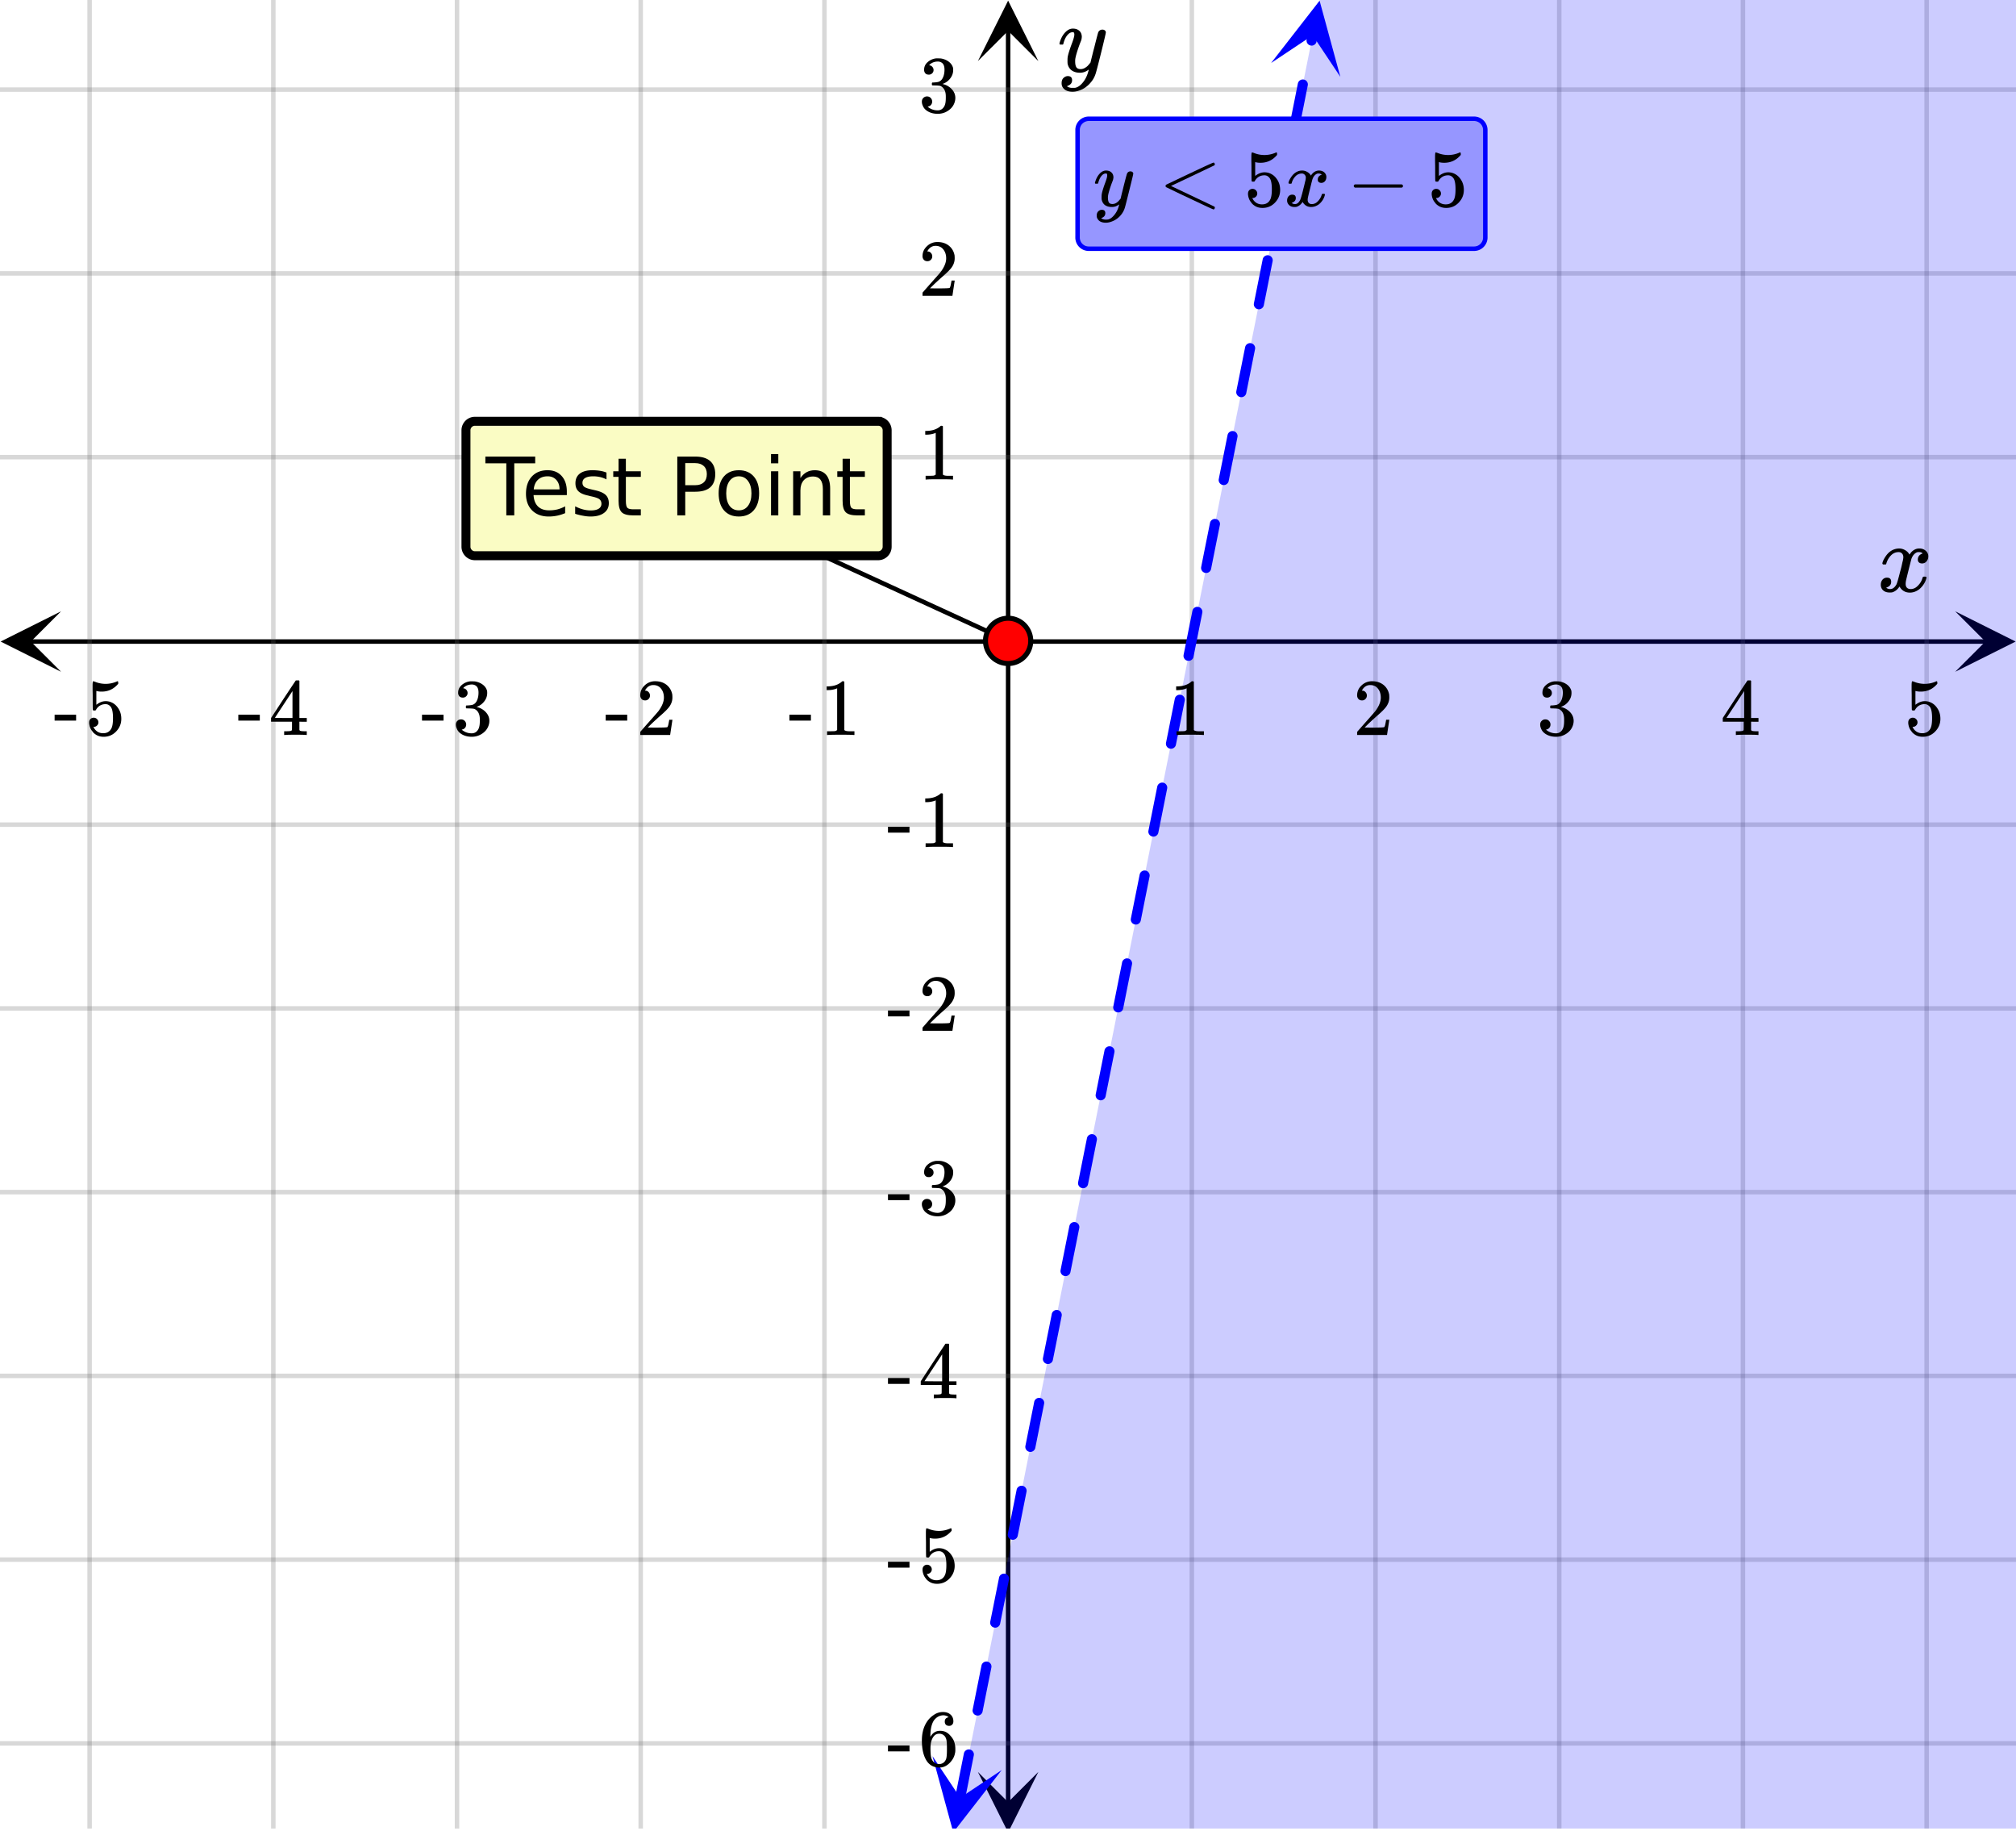 <svg xmlns="http://www.w3.org/2000/svg" xmlns:xlink="http://www.w3.org/1999/xlink" width="449.28" height="408" viewBox="0 0 336.96 306"><defs><symbol overflow="visible" id="m"><path d="M.953-4.531c-.074-.063-.11-.125-.11-.188.04-.289.212-.664.516-1.125.508-.77 1.149-1.21 1.922-1.328.145-.02.258-.031.344-.031.375 0 .723.101 1.047.297.32.187.55.43.687.718a3.71 3.71 0 0 0 .266-.343c.406-.446.867-.672 1.39-.672.446 0 .805.133 1.079.39.281.25.422.56.422.922 0 .336-.102.618-.297.844a.916.916 0 0 1-.75.344c-.211 0-.383-.055-.516-.172a.636.636 0 0 1-.187-.469c0-.5.27-.843.812-1.031a.921.921 0 0 0-.172-.125c-.105-.063-.261-.094-.468-.094-.149 0-.25.012-.313.032-.418.18-.727.539-.922 1.078-.031.093-.187.703-.469 1.828-.28 1.125-.433 1.758-.453 1.89a2.74 2.74 0 0 0-.047.5c0 .262.07.47.22.625.155.149.359.22.609.22.457 0 .867-.192 1.234-.579.375-.383.625-.813.75-1.281.039-.114.078-.176.11-.188.03-.02.113-.031.25-.031.206 0 .312.047.312.14 0 .012-.012.07-.031.172-.188.68-.57 1.266-1.141 1.766-.512.399-1.047.594-1.61.594-.761 0-1.34-.336-1.734-1.016-.312.492-.715.813-1.203.969-.105.02-.246.031-.422.031C1.441.156.992-.062.734-.5a1.316 1.316 0 0 1-.156-.656c0-.32.094-.598.281-.828a.95.95 0 0 1 .75-.344c.47 0 .704.23.704.687 0 .399-.188.688-.563.875l-.094.047-.078.031a.123.123 0 0 1-.047.016l-.047.016c0 .031.082.086.25.156.125.055.266.078.422.078.383 0 .723-.242 1.016-.734.113-.196.32-.907.625-2.125.07-.25.144-.524.219-.828.07-.301.125-.536.156-.704.039-.164.066-.265.078-.296.063-.29.094-.5.094-.625 0-.27-.074-.477-.219-.625-.137-.157-.328-.235-.578-.235-.492 0-.918.188-1.281.563a3.171 3.171 0 0 0-.75 1.297c-.024.105-.047.168-.079.187-.023.012-.109.016-.265.016zm0 0"/></symbol><symbol overflow="visible" id="t"><path d="M7.531-7.031c.157 0 .285.043.39.125a.41.41 0 0 1 .173.343c0 .137-.266 1.278-.797 3.422-.531 2.137-.84 3.305-.922 3.516a4.073 4.073 0 0 1-.844 1.469 4.38 4.38 0 0 1-1.343 1.078c-.586.281-1.133.422-1.641.422-.824 0-1.387-.262-1.688-.781-.105-.157-.156-.376-.156-.657 0-.367.102-.652.313-.86.226-.21.468-.312.718-.312.477 0 .72.227.72.688 0 .394-.196.687-.579.875-.023.008-.047.02-.078.031-.031.02-.059.035-.078.047-.024.008-.043.016-.063.016l-.047.03c.032.063.145.13.344.204.176.063.352.094.531.094h.125c.188 0 .329-.012.422-.031.414-.118.805-.391 1.172-.829.375-.437.66-.96.86-1.562.113-.363.171-.578.171-.64 0-.009-.011-.005-.03.015a.546.546 0 0 0-.095.062c-.406.29-.855.438-1.343.438-.555 0-1.012-.133-1.375-.39-.356-.259-.586-.634-.688-1.126a4.332 4.332 0 0 1-.016-.5c0-.258.008-.46.032-.61.07-.456.32-1.253.75-2.39.238-.644.36-1.093.36-1.343A.756.756 0 0 0 2.78-6.5c-.031-.063-.094-.094-.187-.094h-.078c-.25 0-.493.117-.72.344-.355.355-.62.875-.796 1.563 0 .011-.008.03-.016.062a.22.22 0 0 1-.03.063l-.032.015C.91-4.535.89-4.53.859-4.53H.437c-.062-.063-.093-.11-.093-.14 0-.04.015-.118.047-.235.226-.758.57-1.352 1.03-1.782.364-.343.75-.515 1.157-.515.457 0 .82.125 1.094.375.27.25.406.594.406 1.031-.023.211-.039.324-.047.344 0 .074-.086.308-.25.703-.449 1.21-.715 2.094-.797 2.656a3.234 3.234 0 0 0-.015.375c0 .418.062.735.187.953.133.22.375.329.719.329.25 0 .484-.063.703-.188.227-.133.399-.266.516-.39.113-.126.258-.298.437-.516 0-.008.024-.117.078-.328.051-.22.13-.536.235-.954.101-.425.207-.832.312-1.218.407-1.625.63-2.477.672-2.563a.735.735 0 0 1 .703-.437zm0 0"/></symbol><symbol overflow="visible" id="n"><path d="M5.61 0c-.157-.031-.872-.047-2.141-.047C2.207-.047 1.5-.03 1.344 0h-.157v-.625h.344c.52 0 .86-.008 1.016-.031.07-.008.18-.067.328-.172v-6.969c-.023 0-.059.016-.11.047a4.134 4.134 0 0 1-1.39.25h-.25v-.625h.25c.758-.02 1.39-.188 1.89-.5a2.46 2.46 0 0 0 .422-.313c.008-.03.063-.046.157-.046a.36.36 0 0 1 .234.078v8.078c.133.137.43.203.89.203h.798V0zm0 0"/></symbol><symbol overflow="visible" id="o"><path d="M1.484-5.781c-.25 0-.449-.078-.593-.235a.872.872 0 0 1-.22-.609c0-.645.243-1.195.735-1.656a2.46 2.46 0 0 1 1.766-.703c.77 0 1.41.21 1.922.625.508.418.82.964.937 1.64.008.168.016.32.016.453 0 .524-.156 1.012-.469 1.47-.25.374-.758.89-1.516 1.546-.324.281-.777.695-1.359 1.234l-.781.766 1.016.016c1.414 0 2.164-.024 2.25-.079.039-.007.085-.101.14-.28.031-.095.094-.4.188-.923v-.03h.53v.03l-.374 2.47V0h-5v-.25c0-.188.008-.29.031-.313.008-.007.383-.437 1.125-1.28.977-1.095 1.61-1.813 1.89-2.157.602-.82.907-1.57.907-2.25 0-.594-.156-1.086-.469-1.484-.312-.407-.746-.61-1.297-.61-.523 0-.945.235-1.265.703-.024.032-.047.079-.078.141a.274.274 0 0 0-.047.078c0 .012.02.016.062.016a.68.68 0 0 1 .547.25.801.801 0 0 1 .219.562c0 .23-.078.422-.235.578a.76.76 0 0 1-.578.235zm0 0"/></symbol><symbol overflow="visible" id="p"><path d="M1.719-6.25c-.25 0-.446-.07-.578-.219a.863.863 0 0 1-.204-.593c0-.508.196-.938.594-1.282a2.566 2.566 0 0 1 1.407-.625h.203c.312 0 .507.008.593.016.301.043.602.137.907.281.593.305.968.727 1.125 1.266.02.093.03.218.03.375 0 .523-.167.996-.5 1.422-.323.418-.73.714-1.218.89-.055.024-.055.04 0 .047.008 0 .05.012.125.031.55.157 1.016.446 1.39.86.376.418.563.89.563 1.422 0 .367-.086.718-.25 1.062-.218.461-.574.84-1.062 1.14-.492.302-1.04.454-1.64.454-.595 0-1.122-.125-1.579-.375-.46-.25-.766-.586-.922-1.016a1.45 1.45 0 0 1-.14-.656c0-.25.082-.453.25-.61a.831.831 0 0 1 .609-.25c.25 0 .453.087.61.25.163.169.25.372.25.61 0 .21-.063.39-.188.547a.768.768 0 0 1-.469.281l-.094.031c.489.407 1.047.61 1.672.61.5 0 .875-.239 1.125-.719.156-.29.234-.742.234-1.36v-.265c0-.852-.292-1.426-.875-1.719-.124-.05-.398-.082-.812-.093l-.563-.016-.046-.031c-.024-.02-.032-.086-.032-.204 0-.113.008-.18.032-.203.03-.03.054-.046.078-.046.25 0 .508-.02.781-.063.395-.05.695-.27.906-.656.207-.395.313-.867.313-1.422 0-.582-.157-.973-.469-1.172a1.131 1.131 0 0 0-.64-.188c-.45 0-.844.122-1.188.36l-.125.094a.671.671 0 0 0-.094.109l-.047.047a.88.88 0 0 0 .094.031c.176.024.328.11.453.266.125.148.188.32.188.515a.715.715 0 0 1-.235.547.76.76 0 0 1-.562.219zm0 0"/></symbol><symbol overflow="visible" id="q"><path d="M6.234 0c-.125-.031-.71-.047-1.75-.047-1.074 0-1.671.016-1.796.047h-.126v-.625h.422c.383-.008.618-.031.704-.063a.286.286 0 0 0 .171-.14c.008-.008.016-.25.016-.719v-.672h-3.5v-.625l2.031-3.11A431.58 431.58 0 0 1 4.5-9.108c.02-.008.113-.016.281-.016h.25l.078.078v6.203h1.235v.625H5.109V-.89a.25.25 0 0 0 .079.157c.07.062.328.101.765.109h.39V0zm-2.28-2.844v-4.5L1-2.859l1.469.015zm0 0"/></symbol><symbol overflow="visible" id="r"><path d="M1.438-2.89a.72.72 0 0 1 .546.234.72.72 0 0 1 .235.547c0 .21-.078.386-.235.53a.73.73 0 0 1-.515.22h-.094l.047.062c.133.293.336.531.61.719.28.187.609.281.984.281.644 0 1.101-.27 1.375-.812.175-.332.265-.907.265-1.72 0-.925-.125-1.55-.375-1.874-.23-.3-.515-.453-.86-.453-.698 0-1.23.308-1.593.922a.312.312 0 0 1-.094.125.761.761 0 0 1-.203.015c-.148 0-.23-.031-.25-.093-.023-.032-.031-.817-.031-2.36 0-.258-.008-.57-.016-.937v-.72c0-.5.032-.75.094-.75a.047.047 0 0 1 .047-.03l.25.078a4.646 4.646 0 0 0 3.625-.016.402.402 0 0 1 .172-.062c.07 0 .11.086.11.25v.171C4.8-7.686 3.878-7.25 2.765-7.25c-.282 0-.532-.023-.75-.078l-.141-.031v2.312c.508-.406 1.035-.61 1.578-.61.164 0 .348.024.547.063.602.157 1.094.5 1.469 1.032.383.523.578 1.14.578 1.859 0 .812-.29 1.515-.86 2.11-.562.593-1.261.89-2.093.89C2.52.297 2.035.14 1.64-.172a1.618 1.618 0 0 1-.438-.453C.93-.945.758-1.348.687-1.828c0-.02-.007-.055-.015-.11v-.14c0-.25.07-.445.219-.594a.745.745 0 0 1 .546-.219zm0 0"/></symbol><symbol overflow="visible" id="s"><path d="M.14-2.406v-.985h3.594v.985zm0 0"/></symbol><symbol overflow="visible" id="u"><path d="M5.031-8.11c-.199-.195-.48-.304-.843-.328-.625 0-1.153.274-1.579.813-.418.586-.625 1.492-.625 2.719L2-4.86l.11-.172c.363-.54.859-.813 1.484-.813.414 0 .781.09 1.094.266a2.6 2.6 0 0 1 .64.547c.219.242.395.492.531.75.196.449.297.933.297 1.453v.234c0 .211-.027.403-.078.578-.105.532-.383 1.032-.828 1.5-.387.407-.82.66-1.297.766a2.688 2.688 0 0 1-.547.047c-.168 0-.32-.016-.453-.047-.668-.125-1.2-.484-1.594-1.078C.83-1.66.563-2.79.563-4.218c0-.97.171-1.817.515-2.548.344-.726.82-1.296 1.438-1.703a2.62 2.62 0 0 1 1.562-.515c.531 0 .953.14 1.266.421.32.282.484.665.484 1.141 0 .23-.07.414-.203.547-.125.137-.297.203-.516.203-.218 0-.398-.062-.53-.187-.126-.125-.188-.301-.188-.532 0-.406.21-.644.64-.718zm-.593 3.235a1.18 1.18 0 0 0-.97-.484c-.335 0-.605.105-.812.312C2.22-4.597 2-3.883 2-2.907c0 .794.05 1.345.156 1.657.094.273.242.5.453.688.22.187.477.28.782.28.457 0 .804-.171 1.046-.515.133-.187.22-.41.25-.672.04-.258.063-.64.063-1.14v-.422c0-.508-.023-.895-.063-1.156a1.566 1.566 0 0 0-.25-.688zm0 0"/></symbol><symbol overflow="visible" id="w"><path d="M9.36.25a.358.358 0 0 1-.063.188c-.043.07-.094.109-.156.109-.063 0-.758-.313-2.079-.938L3.156-2.234 1.22-3.172c-.063-.039-.094-.11-.094-.203 0-.094.035-.164.11-.219C6.378-6.05 9.014-7.28 9.14-7.28c.062 0 .113.039.156.11.039.062.062.12.062.171a.233.233 0 0 1-.093.188C6.703-5.582 4.289-4.438 2.03-3.376L9.266.063c.062.05.093.113.093.187zm0 0"/></symbol><symbol overflow="visible" id="y"><path d="M1.328-3.094c-.137-.07-.203-.164-.203-.281 0-.113.066-.203.203-.266h7.828c.133.075.203.168.203.282 0 .105-.07.195-.203.265zm0 0"/></symbol><symbol overflow="visible" id="v"><path d="M6.234-5.813c.125 0 .227.04.313.11.094.062.14.152.14.266 0 .117-.226 1.058-.671 2.828C5.578-.836 5.328.133 5.266.312a3.459 3.459 0 0 1-.688 1.22 3.641 3.641 0 0 1-1.11.874c-.491.239-.945.36-1.359.36-.687 0-1.152-.22-1.39-.657-.094-.125-.14-.304-.14-.53 0-.306.085-.544.265-.72.187-.168.379-.25.578-.25.394 0 .594.188.594.563 0 .332-.157.578-.47.734a.298.298 0 0 1-.062.032.295.295 0 0 0-.078.03c-.011.009-.023.016-.031.016L1.328 2c.031.05.129.11.297.172.133.05.273.078.422.078h.11c.155 0 .273-.012.359-.031.332-.094.648-.324.953-.688A3.69 3.69 0 0 0 4.188.25c.093-.3.14-.477.14-.531 0-.008-.012-.004-.031.015a.358.358 0 0 1-.078.047c-.336.239-.703.36-1.11.36-.46 0-.84-.106-1.14-.313-.293-.219-.48-.531-.563-.937a2.932 2.932 0 0 1-.015-.407c0-.218.007-.382.03-.5.063-.394.266-1.054.61-1.984.196-.531.297-.898.297-1.11a.838.838 0 0 0-.031-.265c-.024-.05-.074-.078-.156-.078h-.063c-.21 0-.406.094-.594.281-.293.293-.511.727-.656 1.297 0 .012-.008.027-.015.047a.188.188 0 0 1-.032.047l-.015.015c-.012.012-.028.016-.047.016h-.36C.305-3.8.281-3.836.281-3.86a.97.97 0 0 1 .047-.203c.188-.625.469-1.113.844-1.468.3-.282.617-.422.953-.422.383 0 .688.105.906.312.227.2.344.485.344.86-.023.168-.04.261-.047.281 0 .055-.07.246-.203.578-.367 1-.586 1.735-.656 2.203a1.857 1.857 0 0 0-.016.297c0 .344.05.61.156.797.114.18.313.266.594.266.207 0 .406-.051.594-.157a1.84 1.84 0 0 0 .422-.328c.093-.101.21-.242.36-.422a32.833 32.833 0 0 1 .25-1.063c.093-.35.175-.687.25-1 .343-1.35.534-2.062.577-2.124a.592.592 0 0 1 .578-.36zm0 0"/></symbol><symbol overflow="visible" id="x"><path d="M.781-3.75C.727-3.8.703-3.848.703-3.89c.031-.25.172-.563.422-.938.414-.633.941-1.004 1.578-1.11.133-.007.235-.015.297-.015.313 0 .598.086.86.25.269.156.46.355.578.594.113-.157.187-.25.218-.282.332-.375.711-.562 1.14-.562.364 0 .661.105.891.312.227.211.344.465.344.766 0 .281-.078.516-.234.703a.776.776 0 0 1-.625.281.64.64 0 0 1-.422-.14.521.521 0 0 1-.156-.39c0-.415.222-.696.672-.845a.58.58 0 0 0-.141-.093.705.705 0 0 0-.39-.094.91.91 0 0 0-.266.031c-.336.149-.586.445-.75.89-.032.075-.164.579-.39 1.516-.231.93-.356 1.45-.376 1.563a1.827 1.827 0 0 0-.047.406c0 .211.063.383.188.516.125.125.289.187.5.187.383 0 .726-.16 1.031-.484.3-.32.508-.676.625-1.063.02-.082.04-.129.063-.14.03-.02.109-.031.234-.031.164 0 .25.039.25.109 0 .012-.012.058-.031.14-.149.563-.461 1.055-.938 1.47-.43.323-.875.484-1.344.484-.625 0-1.101-.282-1.421-.844-.262.406-.594.68-1 .812-.086.02-.2.032-.344.032-.524 0-.89-.188-1.11-.563a.953.953 0 0 1-.14-.531c0-.27.078-.5.234-.688a.798.798 0 0 1 .625-.28c.395 0 .594.187.594.562 0 .336-.164.574-.484.718a.359.359 0 0 1-.063.047l-.078.031c-.012.012-.024.016-.031.016h-.032c0 .031.063.074.188.125a.817.817 0 0 0 .36.078c.32 0 .597-.203.827-.61.102-.163.282-.75.532-1.75.05-.206.109-.437.171-.687.063-.257.11-.457.141-.593.031-.133.05-.211.063-.235a2.86 2.86 0 0 0 .078-.531.678.678 0 0 0-.188-.5.613.613 0 0 0-.484-.203c-.406 0-.762.156-1.063.469a2.562 2.562 0 0 0-.609 1.078c-.012.074-.031.12-.063.14a.752.752 0 0 1-.218.016zm0 0"/></symbol><symbol overflow="visible" id="z"><path d="M-.047-9.828h8.328v1.125h-3.5V0H3.453v-8.703h-3.5zm0 0"/></symbol><symbol overflow="visible" id="A"><path d="M7.578-3.984v.593H2.016c.05.836.3 1.47.75 1.907.445.43 1.07.64 1.875.64.468 0 .921-.05 1.359-.156a5.827 5.827 0 0 0 1.297-.516v1.141a6.956 6.956 0 0 1-2.734.563C3.394.188 2.469-.149 1.78-.829 1.094-1.516.75-2.441.75-3.61c0-1.207.32-2.164.969-2.875.656-.707 1.535-1.063 2.64-1.063.989 0 1.77.32 2.344.953.582.637.875 1.508.875 2.61zm-1.219-.36c0-.664-.183-1.195-.546-1.593-.368-.395-.844-.594-1.438-.594-.68 0-1.219.195-1.625.578-.406.387-.64.922-.703 1.61zm0 0"/></symbol><symbol overflow="visible" id="B"><path d="M5.969-7.156v1.14a4.708 4.708 0 0 0-1.063-.39 5.208 5.208 0 0 0-1.14-.125c-.606 0-1.059.093-1.36.281-.304.18-.453.45-.453.813 0 .28.102.507.313.671.218.157.656.309 1.312.454l.406.093c.864.188 1.473.45 1.829.782.363.335.546.804.546 1.406 0 .687-.273 1.23-.812 1.625-.543.398-1.29.594-2.234.594-.399 0-.81-.043-1.235-.126-.43-.07-.875-.18-1.344-.328v-1.25c.446.23.883.403 1.313.516.437.117.867.172 1.297.172.57 0 1.008-.094 1.312-.281.313-.196.469-.473.469-.829 0-.332-.117-.585-.344-.765-.218-.176-.703-.344-1.453-.5l-.422-.11c-.75-.156-1.293-.394-1.625-.718-.336-.32-.5-.77-.5-1.344 0-.695.242-1.234.735-1.61.5-.374 1.195-.562 2.093-.562.446 0 .868.031 1.266.094.395.062.758.164 1.094.297zm0 0"/></symbol><symbol overflow="visible" id="C"><path d="M2.469-9.469v2.094h2.5v.938h-2.5v4.015c0 .594.082.98.25 1.156.164.168.5.25 1 .25h1.25V0h-1.25C2.78 0 2.133-.172 1.78-.516c-.355-.351-.531-.988-.531-1.906v-4.015H.36v-.938h.89v-2.094zm0 0"/></symbol><symbol overflow="visible" id="E"><path d="M2.656-8.734v3.687h1.672c.613 0 1.086-.156 1.422-.469.344-.32.516-.78.516-1.375 0-.593-.172-1.046-.516-1.359-.336-.32-.809-.484-1.422-.484zM1.328-9.828h3c1.102 0 1.938.25 2.5.75.563.5.844 1.23.844 2.187 0 .97-.281 1.704-.844 2.204-.562.492-1.398.734-2.5.734H2.656V0H1.328zm0 0"/></symbol><symbol overflow="visible" id="F"><path d="M4.125-6.531c-.648 0-1.164.258-1.547.765-.375.512-.562 1.204-.562 2.079 0 .886.187 1.585.562 2.093.375.5.89.75 1.547.75.645 0 1.156-.25 1.531-.75.383-.508.578-1.207.578-2.093 0-.864-.195-1.551-.578-2.063-.375-.52-.886-.781-1.531-.781zm0-1.016c1.05 0 1.879.344 2.484 1.031.602.68.907 1.621.907 2.829 0 1.21-.305 2.156-.907 2.843C6.004-.156 5.176.187 4.125.187c-1.055 0-1.883-.343-2.484-1.03C1.047-1.532.75-2.478.75-3.689c0-1.207.297-2.148.89-2.828.602-.687 1.43-1.03 2.485-1.03zm0 0"/></symbol><symbol overflow="visible" id="G"><path d="M1.266-7.375h1.218V0H1.266zm0-2.875h1.218v1.547H1.266zm0 0"/></symbol><symbol overflow="visible" id="H"><path d="M7.406-4.453V0H6.188v-4.406c0-.696-.137-1.219-.407-1.563-.273-.351-.68-.531-1.218-.531-.657 0-1.18.21-1.563.625-.375.418-.563.984-.563 1.703V0H1.22v-7.375h1.218v1.14c.29-.437.633-.765 1.032-.984.394-.218.847-.328 1.36-.328.843 0 1.484.262 1.921.781.438.524.656 1.293.656 2.313zm0 0"/></symbol><clipPath id="a"><path d="M0 0h336.96v305.547H0zm0 0"/></clipPath><clipPath id="b"><path d="M.102 102.148H11V113H.102zm0 0"/></clipPath><clipPath id="c"><path d="M326.79 102.148h10.17V113h-10.17zm0 0"/></clipPath><clipPath id="d"><path d="M14 0h309v305.547H14zm0 0"/></clipPath><clipPath id="e"><path d="M163.445 296H174v9.547h-10.555zm0 0"/></clipPath><clipPath id="f"><path d="M163.445 0H174v10.21h-10.555zm0 0"/></clipPath><clipPath id="g"><path d="M0 14h336.96v278H0zm0 0"/></clipPath><clipPath id="h"><path d="M155 293h13v12.547h-13zm0 0"/></clipPath><clipPath id="i"><path d="M153.55 305.023L158.755 279l26.023 5.207-5.207 26.023zm0 0"/></clipPath><clipPath id="j"><path d="M212 0h13v13h-13zm0 0"/></clipPath><clipPath id="k"><path d="M212.46 10.523l5.208-26.023 26.023 5.207-5.207 26.023zm0 0"/></clipPath><clipPath id="l"><path d="M89 0h247.96v305.547H89zm0 0"/></clipPath></defs><g clip-path="url(#a)" fill="#fff"><path d="M0 0h336.96v306H0z"/><path d="M0 0h336.96v306H0z"/></g><path d="M5.055 107.203h326.89" fill="none" stroke="#000" stroke-width=".749"/><g clip-path="url(#b)"><path d="M10.21 102.148L.103 107.203l10.109 5.055-5.055-5.055zm0 0"/></g><g clip-path="url(#c)"><path d="M326.79 102.148l10.108 5.055-10.109 5.055 5.055-5.055zm0 0"/></g><g clip-path="url(#d)"><path d="M199.203 0v306.297M229.91 0v306.297M260.613 0v306.297M291.316 0v306.297M322.023 0v306.297M137.797 0v306.297M107.09 0v306.297M76.387 0v306.297M45.684 0v306.297M14.977 0v306.297" fill="none" stroke-linecap="round" stroke-linejoin="round" stroke="#666" stroke-opacity=".251" stroke-width=".749"/></g><path d="M168.5 301.242V5.055" fill="none" stroke="#000" stroke-width=".749"/><g clip-path="url(#e)"><path d="M163.445 296.086l5.055 10.11 5.055-10.11-5.055 5.055zm0 0"/></g><g clip-path="url(#f)"><path d="M163.445 10.21L168.5.103l5.055 10.109-5.055-5.055zm0 0"/></g><g clip-path="url(#g)"><path d="M0 76.387h337M0 45.684h337M0 14.977h337M0 137.797h337M0 168.5h337M0 199.203h337M0 229.91h337M0 260.613h337M0 291.316h337" fill="none" stroke-linecap="round" stroke-linejoin="round" stroke="#666" stroke-opacity=".251" stroke-width=".749"/></g><path d="M159.64 300.348l.395-1.977.395-1.98.398-1.977.281-1.41a.8.8 0 0 1 .36-.535.804.804 0 0 1 .633-.125.813.813 0 0 1 .535.36.827.827 0 0 1 .125.632l-.282 1.41-.398 1.977-.394 1.976-.395 1.98a.827.827 0 0 1-.36.536.81.81 0 0 1-.632.125.804.804 0 0 1-.535-.36.804.804 0 0 1-.125-.632zm2.938-14.688l.227-1.137.394-1.976.399-1.98.394-1.977.055-.27a.812.812 0 0 1 .36-.539.82.82 0 0 1 .632-.125.827.827 0 0 1 .535.36.81.81 0 0 1 .125.632l-.054.274-.395 1.976-.398 1.977-.395 1.98-.227 1.137a.813.813 0 0 1-.359.535.81.81 0 0 1-.633.125.8.8 0 0 1-.535-.359.804.804 0 0 1-.125-.633zm2.938-14.683l.058-.301.399-1.977.394-1.976.395-1.98.222-1.11a.804.804 0 0 1 .36-.535.789.789 0 0 1 .633-.125.808.808 0 0 1 .535.355.81.81 0 0 1 .125.633l-.223 1.113-.394 1.977-.399 1.98-.394 1.977-.059.297a.804.804 0 0 1-.36.535.804.804 0 0 1-.632.125.808.808 0 0 1-.535-.356.81.81 0 0 1-.125-.632zm2.937-14.688l.29-1.437.788-3.954.39-1.953a.804.804 0 0 1 .36-.535.81.81 0 0 1 .633-.125.8.8 0 0 1 .535.36.798.798 0 0 1 .125.628l-.39 1.954-.395 1.98-.394 1.977-.29 1.433a.812.812 0 0 1-.359.54.82.82 0 0 1-.633.124.827.827 0 0 1-.535-.36.81.81 0 0 1-.125-.632zm2.938-14.687l.12-.594.395-1.98.395-1.977.398-1.977.16-.816a.827.827 0 0 1 .36-.535.81.81 0 0 1 .633-.125c.23.047.406.164.535.359a.804.804 0 0 1 .125.633l-.16.812-.399 1.98-.789 3.954-.121.598a.8.8 0 0 1-.36.535.82.82 0 0 1-.632.125.827.827 0 0 1-.535-.36.827.827 0 0 1-.125-.632zm2.937-14.688l.348-1.73.394-1.98.399-1.977.328-1.657a.827.827 0 0 1 .36-.535.81.81 0 0 1 .632-.125c.23.047.406.164.535.36a.804.804 0 0 1 .125.632l-.328 1.653-.398 1.98-.395 1.977-.348 1.734a.8.8 0 0 1-.359.535.798.798 0 0 1-.629.125.812.812 0 0 1-.539-.36.82.82 0 0 1-.125-.632zm2.942-14.687l.175-.891.399-1.977.394-1.98.395-1.977.105-.52a.808.808 0 0 1 .356-.534.827.827 0 0 1 .633-.125c.23.047.406.168.539.359a.827.827 0 0 1 .125.633l-.106.515-.394 1.98-.399 1.977-.394 1.981-.18.89a.808.808 0 0 1-.356.536.81.81 0 0 1-.632.125.804.804 0 0 1-.535-.36.804.804 0 0 1-.125-.632zm2.937-14.684l.008-.055.398-1.976.395-1.98.394-1.977.274-1.356a.798.798 0 0 1 .36-.539.82.82 0 0 1 .632-.125.827.827 0 0 1 .535.36.827.827 0 0 1 .125.632l-.273 1.36-.79 3.953-.398 1.98-.008.051a.817.817 0 0 1-.359.535.81.81 0 0 1-.633.125.79.79 0 0 1-.535-.36.798.798 0 0 1-.125-.628zm2.938-14.688l.238-1.19.394-1.977.395-1.981.398-1.977.043-.218a.804.804 0 0 1 .36-.535.804.804 0 0 1 .632-.125.808.808 0 0 1 .536.355.827.827 0 0 1 .125.633l-.043.222-.399 1.977-.394 1.977-.395 1.98-.238 1.188a.817.817 0 0 1-.36.535.81.81 0 0 1-.632.125.808.808 0 0 1-.535-.356.81.81 0 0 1-.125-.633zm2.937-14.687l.07-.352.79-3.953.398-1.98.21-1.059a.813.813 0 0 1 .36-.535.804.804 0 0 1 .633-.125.8.8 0 0 1 .535.36.804.804 0 0 1 .125.632l-.21 1.059-.4 1.976-.394 1.98-.394 1.977-.07.348a.812.812 0 0 1-.36.54.827.827 0 0 1-.633.124.827.827 0 0 1-.535-.36.81.81 0 0 1-.125-.632zm2.938-14.688l.296-1.488.395-1.976.398-1.977.38-1.902a.813.813 0 0 1 .359-.535.807.807 0 0 1 .632-.125.813.813 0 0 1 .536.359.804.804 0 0 1 .125.633l-.38 1.898-.398 1.98-.394 1.977-.297 1.488a.813.813 0 0 1-.36.536.804.804 0 0 1-.632.125.813.813 0 0 1-.535-.36.81.81 0 0 1-.125-.633zm2.937-14.687l.129-.645.398-1.98.395-1.977.394-1.98.153-.762a.827.827 0 0 1 .36-.535.81.81 0 0 1 .632-.125.813.813 0 0 1 .535.36.81.81 0 0 1 .125.632l-.152.762-.395 1.977-.394 1.98-.399 1.977-.129.648a.813.813 0 0 1-.359.535.804.804 0 0 1-.633.125.813.813 0 0 1-.535-.36.804.804 0 0 1-.125-.632zm2.938-14.688l.359-1.78.394-1.981.395-1.977.32-1.601a.825.825 0 0 1 .36-.54.827.827 0 0 1 .632-.124c.23.046.407.168.536.359a.81.81 0 0 1 .125.633l-.32 1.601-.395 1.98-.395 1.977-.36 1.785a.8.8 0 0 1-.358.536.804.804 0 0 1-.633.125.8.8 0 0 1-.535-.36.82.82 0 0 1-.125-.633zm2.937-14.683l.191-.945.395-1.98.394-1.977.399-1.977.09-.465a.817.817 0 0 1 .36-.535.81.81 0 0 1 .632-.125c.23.043.406.164.535.355a.81.81 0 0 1 .125.633l-.09.465-.398 1.98-.79 3.954-.19.945a.799.799 0 0 1-.356.535.81.81 0 0 1-.633.125.807.807 0 0 1-.539-.355.827.827 0 0 1-.125-.633zm2.941-14.688l.02-.105.394-1.977.395-1.98.398-1.977.262-1.304a.799.799 0 0 1 .356-.536.81.81 0 0 1 .632-.125c.23.043.41.165.54.36a.82.82 0 0 1 .125.633l-.262 1.304-.399 1.977-.394 1.976-.395 1.98-.02.103a.825.825 0 0 1-.359.539.827.827 0 0 1-.632.125.817.817 0 0 1-.536-.36.81.81 0 0 1-.125-.633zm2.938-14.687l.246-1.242.398-1.977.395-1.98.395-1.977.035-.168a.8.8 0 0 1 .36-.535.804.804 0 0 1 .632-.125.813.813 0 0 1 .535.36.82.82 0 0 1 .125.632l-.035.168-.79 3.953-.398 1.98-.246 1.243a.827.827 0 0 1-.36.535.827.827 0 0 1-.632.125.817.817 0 0 1-.535-.36.81.81 0 0 1-.125-.632zm2.937-14.688l.079-.402.398-1.977.395-1.976.394-1.98.203-1.008a.813.813 0 0 1 .36-.536.804.804 0 0 1 .632-.125.813.813 0 0 1 .536.36.804.804 0 0 1 .125.633l-.204 1.007-.394 1.977-.395 1.98-.398 1.977-.078.402a.827.827 0 0 1-.36.536.81.81 0 0 1-.632.125.813.813 0 0 1-.536-.36.804.804 0 0 1-.125-.633zm2.938-14.687l.309-1.54.789-3.952.37-1.852a.813.813 0 0 1 .36-.535.82.82 0 0 1 .633-.125.827.827 0 0 1 .535.36.81.81 0 0 1 .125.632l-.371 1.848-.395 1.98-.394 1.977-.309 1.539a.813.813 0 0 1-.36.535.807.807 0 0 1-.632.125.813.813 0 0 1-.535-.36.804.804 0 0 1-.125-.632zm2.937-14.684l.141-.699.395-1.98.394-1.977.399-1.98.14-.707a.812.812 0 0 1 .36-.54.827.827 0 0 1 .632-.125.827.827 0 0 1 .536.36.81.81 0 0 1 .125.633l-.141.71-.399 1.977-.394 1.98-.395 1.977-.14.7a.804.804 0 0 1-.36.535.804.804 0 0 1-.632.125.8.8 0 0 1-.536-.36.798.798 0 0 1-.125-.629zm2.938-14.687l.367-1.836.399-1.98.394-1.977.309-1.551a.817.817 0 0 1 .36-.535.81.81 0 0 1 .632-.125.808.808 0 0 1 .535.355.81.81 0 0 1 .125.633l-.309 1.55-.394 1.981-.399 1.977-.367 1.836a.79.79 0 0 1-.36.535.804.804 0 0 1-.632.125.808.808 0 0 1-.535-.355.827.827 0 0 1-.125-.633zm2.937-14.688l.2-.996a.817.817 0 0 1 .359-.535.81.81 0 0 1 .633-.125c.23.043.406.164.535.356a.81.81 0 0 1 .125.632l-.2.996a.798.798 0 0 1-.359.54.814.814 0 0 1-.629.124.825.825 0 0 1-.539-.359.827.827 0 0 1-.125-.633zm0 0" fill="#00f"/><g clip-path="url(#h)"><g clip-path="url(#i)"><path d="M155.863 293.457l3.469 12.723 8.098-10.407-6.942 4.625zm0 0" fill="#00f"/></g></g><g clip-path="url(#j)"><g clip-path="url(#k)"><path d="M212.46 10.523L220.56.113l3.468 12.723-4.625-6.938zm0 0" fill="#00f"/></g></g><g clip-path="url(#l)"><path d="M89.984 652.844l743.524 148.672L1031.78-189.63 288.258-338.3 89.984 652.844" fill="#00f" fill-opacity=".2"/></g><path d="M168.5 107.09l-55.418-25.461" fill="none" stroke-width=".758" stroke="#000"/><path d="M172.281 107.09a3.81 3.81 0 0 1-1.105 2.676 3.734 3.734 0 0 1-1.23.82 3.74 3.74 0 0 1-1.446.285 3.773 3.773 0 0 1-2.676-1.105 3.81 3.81 0 0 1-1.105-2.676c0-.5.094-.985.289-1.445a3.768 3.768 0 0 1 3.492-2.336c.5 0 .984.097 1.445.289a3.768 3.768 0 0 1 2.047 2.047c.196.46.29.945.29 1.445zm0 0" fill="red" stroke-width=".843" stroke="#000"/><use xlink:href="#m" x="313.784" y="98.853"/><use xlink:href="#n" x="195.46" y="122.818"/><use xlink:href="#o" x="226.164" y="122.818"/><use xlink:href="#p" x="256.869" y="122.818"/><use xlink:href="#q" x="287.573" y="122.818"/><use xlink:href="#r" x="318.278" y="122.818"/><use xlink:href="#s" x="131.804" y="122.818"/><use xlink:href="#n" x="137.047" y="122.818"/><use xlink:href="#s" x="101.1" y="122.818"/><use xlink:href="#o" x="106.342" y="122.818"/><use xlink:href="#s" x="70.396" y="122.818"/><use xlink:href="#p" x="75.638" y="122.818"/><use xlink:href="#s" x="39.691" y="122.818"/><use xlink:href="#q" x="44.933" y="122.818"/><use xlink:href="#s" x="8.987" y="122.818"/><use xlink:href="#r" x="14.229" y="122.818"/><use xlink:href="#t" x="176.738" y="11.982"/><use xlink:href="#n" x="153.522" y="80.131"/><use xlink:href="#o" x="153.522" y="49.427"/><use xlink:href="#p" x="153.522" y="18.722"/><use xlink:href="#s" x="148.28" y="141.54"/><use xlink:href="#n" x="153.522" y="141.54"/><use xlink:href="#s" x="148.28" y="172.244"/><use xlink:href="#o" x="153.522" y="172.244"/><use xlink:href="#s" x="148.28" y="202.949"/><use xlink:href="#p" x="153.522" y="202.949"/><use xlink:href="#s" x="148.28" y="233.653"/><use xlink:href="#q" x="153.522" y="233.653"/><use xlink:href="#s" x="148.28" y="264.358"/><use xlink:href="#r" x="153.522" y="264.358"/><use xlink:href="#s" x="148.28" y="295.062"/><use xlink:href="#u" x="153.522" y="295.062"/><path d="M180.11 39.691V21.72a1.856 1.856 0 0 1 .547-1.324c.175-.176.378-.313.605-.407.23-.093.469-.144.719-.144h64.402a1.889 1.889 0 0 1 1.324.55c.176.176.313.38.406.606.098.23.145.469.145.719V39.69c0 .247-.047.489-.145.715a1.877 1.877 0 0 1-1.012 1.016c-.23.094-.468.14-.718.14H181.98c-.25 0-.489-.046-.72-.14a1.92 1.92 0 0 1-.605-.406 1.866 1.866 0 0 1-.547-1.324zm0 0" fill="#9696ff" stroke="#00f" stroke-width=".749"/><use xlink:href="#v" x="182.729" y="34.449"/><use xlink:href="#w" x="193.693" y="34.449"/><use xlink:href="#r" x="207.922" y="34.449"/><use xlink:href="#x" x="214.662" y="34.449"/><use xlink:href="#y" x="225.146" y="34.449"/><use xlink:href="#r" x="238.626" y="34.449"/><path d="M77.809 91.363V71.895c0-.211.039-.41.12-.602a1.574 1.574 0 0 1 .852-.855c.192-.079.39-.118.602-.118h67.398c.211 0 .41.04.602.118a1.574 1.574 0 0 1 .851.855c.082.191.121.39.121.602v19.468c0 .211-.039.41-.12.602a1.574 1.574 0 0 1-.852.855c-.192.078-.39.117-.602.117H79.383c-.211 0-.41-.039-.602-.117a1.574 1.574 0 0 1-.851-.855 1.505 1.505 0 0 1-.121-.602zm0 0" fill="#fafcc4"/><path d="M77.883 91.363V71.895c0-.2.039-.391.117-.575a1.519 1.519 0 0 1 .809-.813 1.52 1.52 0 0 1 .574-.112h67.398c.2 0 .39.039.574.113a1.519 1.519 0 0 1 .926 1.387v19.468c0 .2-.039.39-.117.575a1.519 1.519 0 0 1-.809.812 1.52 1.52 0 0 1-.574.113H79.383c-.2 0-.39-.039-.574-.113a1.519 1.519 0 0 1-.926-1.387zm0 0" fill="none" stroke-width="1.498" stroke="#000"/><use xlink:href="#z" x="81.173" y="86.122"/><use xlink:href="#A" x="87.164" y="86.122"/><use xlink:href="#B" x="95.401" y="86.122"/><use xlink:href="#C" x="102.141" y="86.122"/><use xlink:href="#D" x="107.384" y="86.122"/><use xlink:href="#E" x="111.877" y="86.122"/><use xlink:href="#F" x="119.366" y="86.122"/><use xlink:href="#G" x="127.604" y="86.122"/><use xlink:href="#H" x="131.348" y="86.122"/><use xlink:href="#C" x="139.586" y="86.122"/></svg>